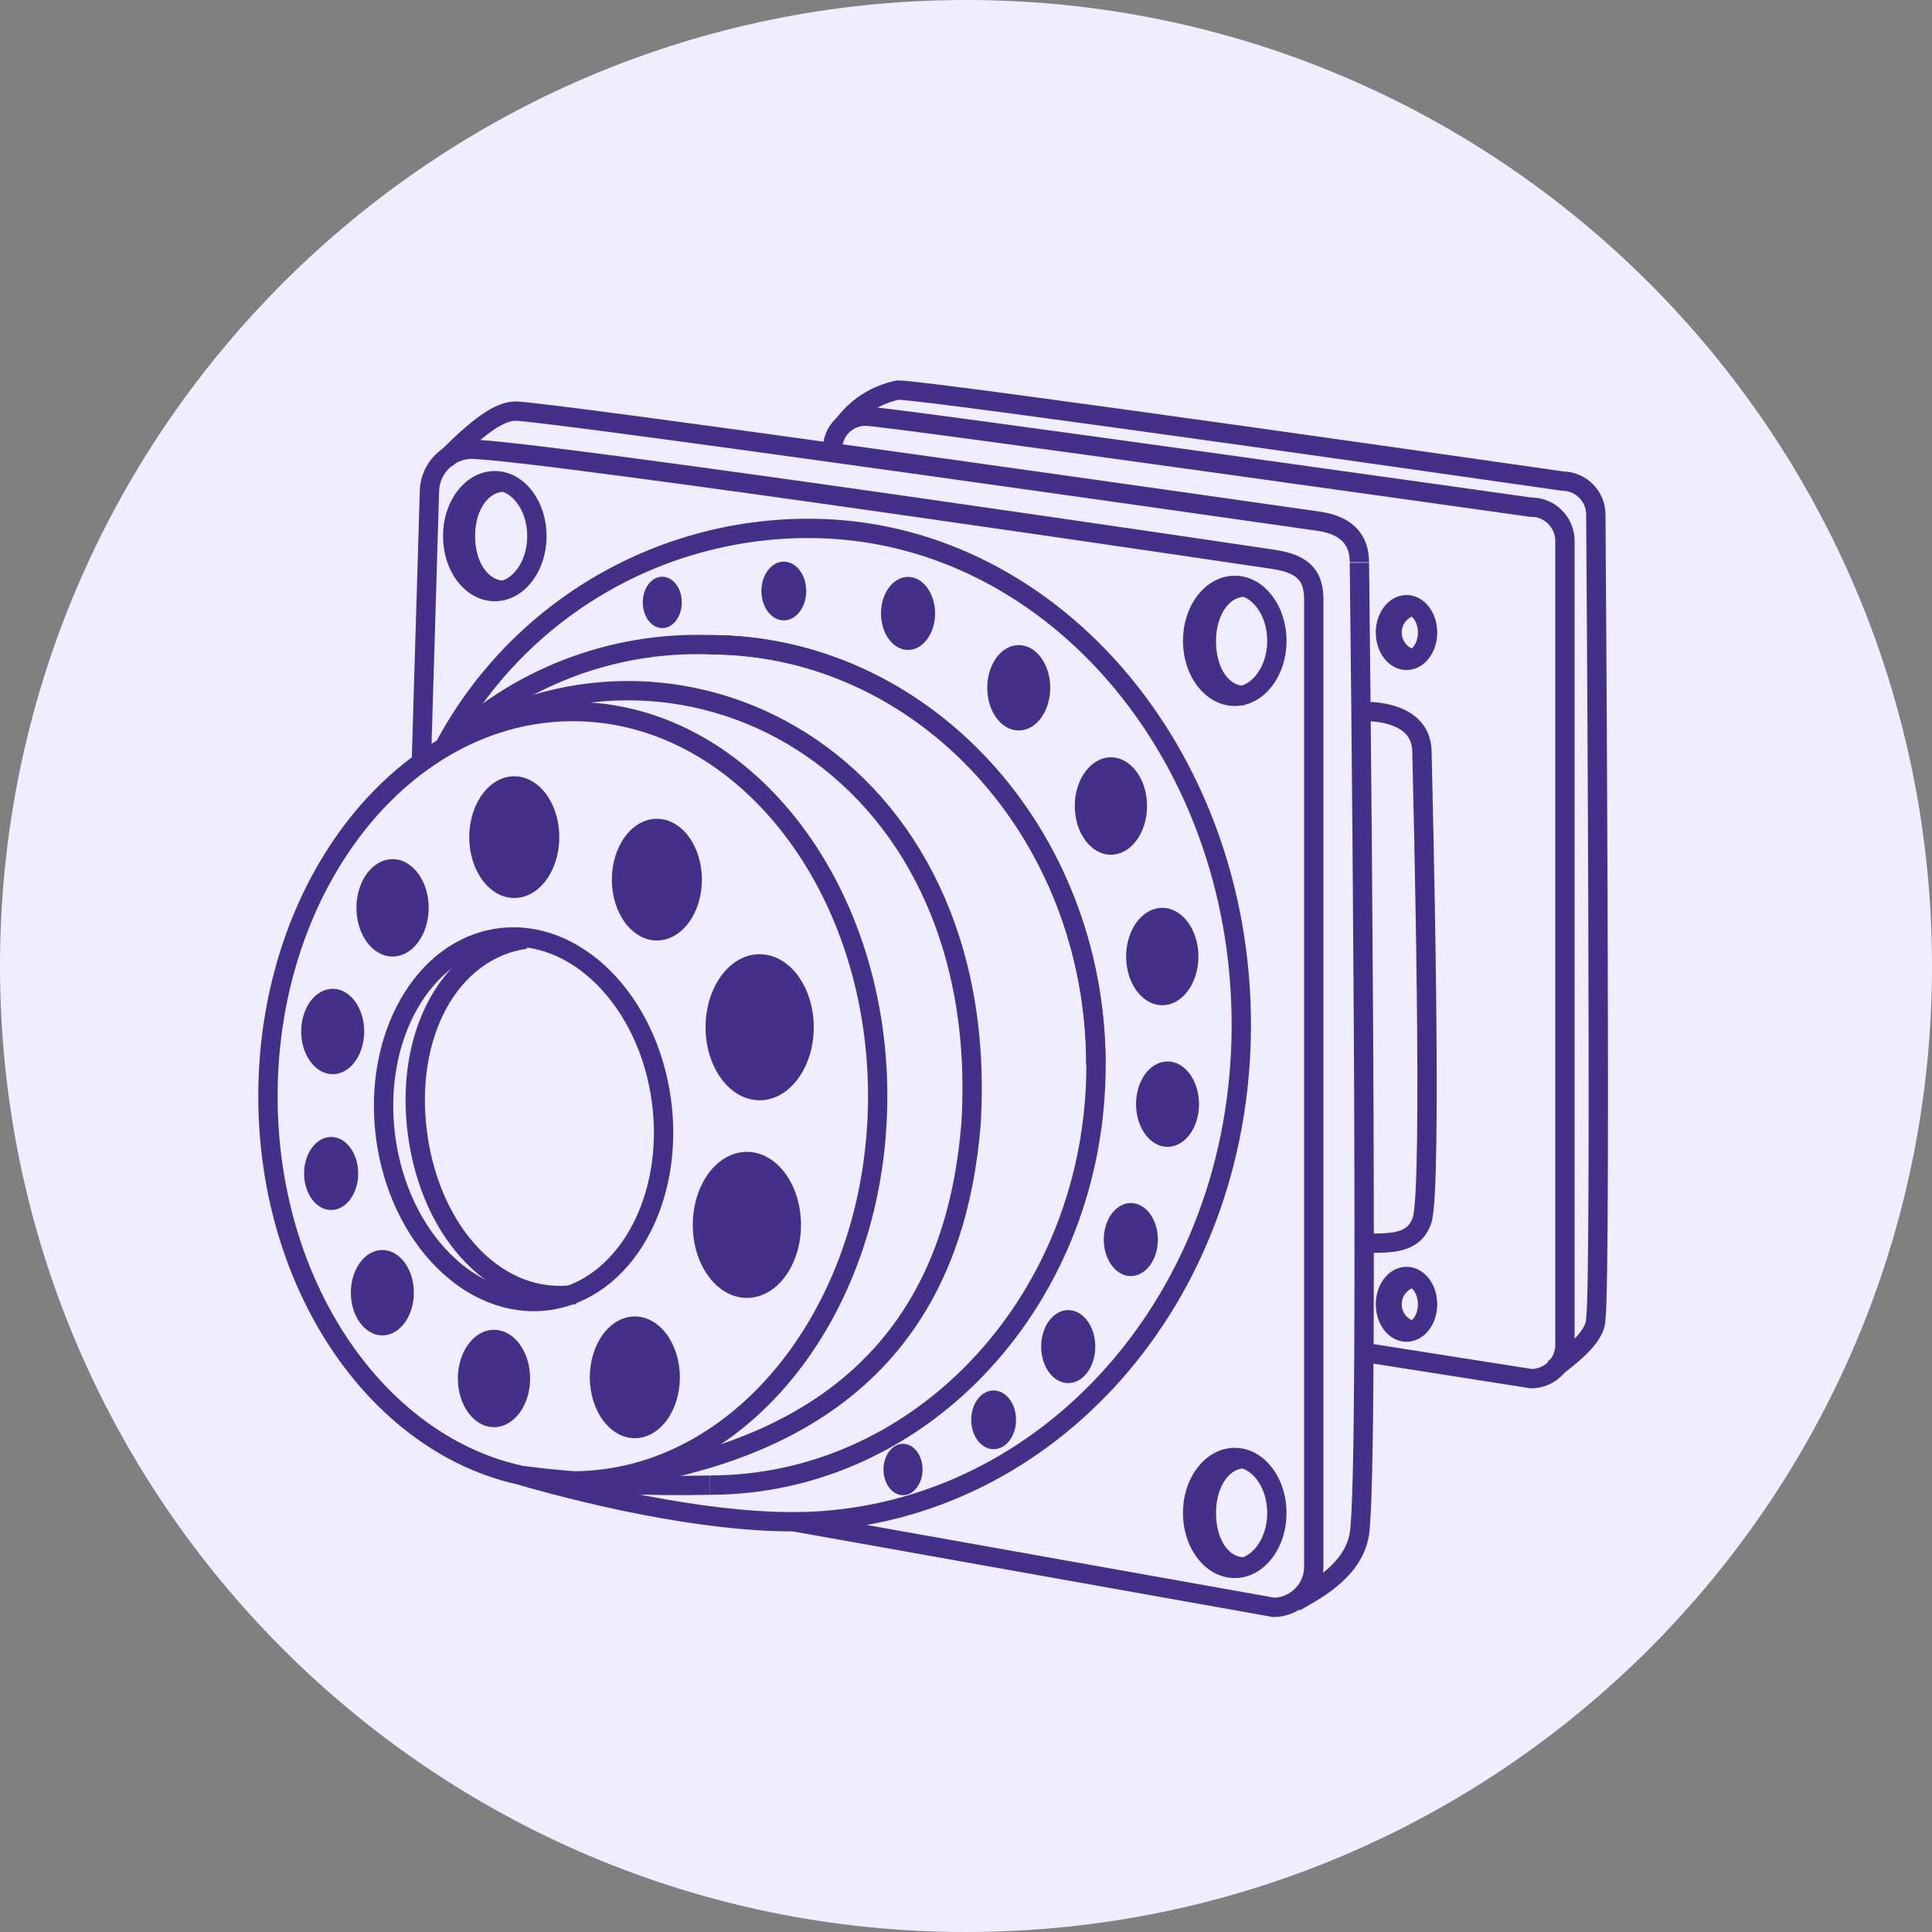 <svg width="100" height="100" viewBox="0 0 100 100" fill="none" xmlns="http://www.w3.org/2000/svg">
<rect x="0" y="0" width="100" height="100" fill="#808080" stroke="none"/>
<g clip-path="url(#clip0_131_68)">
<path d="M50 100C77.614 100 100 77.614 100 50C100 22.386 77.614 0 50 0C22.386 0 0 22.386 0 50C0 77.614 22.386 100 50 100Z" fill="#F0EDFF"/>
<path d="M29.649 76.65C38.364 76.65 45.429 67.736 45.429 56.74C45.429 45.744 38.364 36.83 29.649 36.83C20.934 36.83 13.869 45.744 13.869 56.74C13.869 67.736 20.934 76.65 29.649 76.65Z" stroke="#443088" stroke-miterlimit="10"/>
<path d="M23 38.66C34.8 30.86 51.42 39.19 50.26 58.18C49.6 66.29 45.73 75 30.63 76.68" stroke="#443088" stroke-miterlimit="10"/>
<path d="M41.05 78.76L65.941 83.2C66.495 83.187 67.022 82.956 67.407 82.558C67.793 82.159 68.006 81.624 68.001 81.07V31.07C68.001 29.9 67.591 29.2 65.901 28.95C65.901 28.95 27.561 23.25 24.331 23.25C23.778 23.279 23.256 23.514 22.868 23.908C22.48 24.302 22.252 24.827 22.23 25.38L21.811 39.38" stroke="#443088" stroke-miterlimit="10"/>
<path d="M23.051 23.79C24.751 22.07 25.841 21.28 26.681 21.28C28.401 21.28 68.261 26.98 68.261 26.98C69.701 27.19 70.361 27.93 70.361 29.1C70.361 28.87 70.921 75.82 70.361 79.4C70.001 81.65 67.231 82.69 66.941 83" stroke="#443088" stroke-miterlimit="10"/>
<path d="M43.091 23.3C43.084 23.069 43.124 22.839 43.209 22.623C43.294 22.408 43.421 22.212 43.584 22.048C43.746 21.883 43.941 21.753 44.155 21.666C44.37 21.579 44.599 21.536 44.831 21.54C45.831 21.54 79.211 26.25 79.211 26.25C79.444 26.245 79.676 26.286 79.893 26.372C80.109 26.457 80.307 26.585 80.474 26.748C80.641 26.912 80.773 27.106 80.864 27.321C80.954 27.536 81.001 27.767 81.001 28V69.6C81.002 69.83 80.958 70.058 80.871 70.271C80.784 70.484 80.657 70.677 80.495 70.841C80.334 71.004 80.141 71.134 79.93 71.223C79.718 71.312 79.49 71.359 79.261 71.36L70.611 70" stroke="#443088" stroke-miterlimit="10"/>
<path d="M43.65 22C44.334 21.064 45.344 20.418 46.48 20.19C48.11 20.19 80.87 24.9 80.87 24.9C81.1 24.902 81.327 24.948 81.538 25.038C81.749 25.127 81.941 25.257 82.101 25.421C82.262 25.584 82.389 25.778 82.475 25.991C82.56 26.203 82.603 26.431 82.6 26.66C82.6 26.66 82.89 66.04 82.6 68.26C82.6 69.26 81.16 70.26 80.43 70.85" stroke="#443088" stroke-miterlimit="10"/>
<path d="M36.73 33.37C47.73 33.37 56.73 43.11 56.73 55.12C56.73 67.13 47.781 76.87 36.73 76.87" stroke="#443088" stroke-miterlimit="10"/>
<path d="M27 76.38C31.31 77.62 37.29 78.92 41.86 78.75C54.22 78.28 64.25 67.24 64.25 53.05C64.25 38.86 54.25 27.35 41.86 27.35C37.986 27.344 34.183 28.394 30.86 30.387C27.537 32.379 24.82 35.239 23 38.66" stroke="#443088" stroke-miterlimit="10"/>
<path d="M56.72 55.12C56.72 43.12 47.77 33.37 36.72 33.37C34.211 33.284 31.711 33.706 29.37 34.612C27.03 35.518 24.896 36.888 23.1 38.64" stroke="#443088" stroke-miterlimit="10"/>
<path d="M27.061 76.38C30.267 76.784 33.499 76.948 36.73 76.87" stroke="#443088" stroke-miterlimit="10"/>
<path d="M28.359 67.318C32.3 66.789 34.932 62.158 34.236 56.974C33.541 51.791 29.782 48.017 25.841 48.546C21.9 49.074 19.269 53.705 19.964 58.889C20.659 64.073 24.418 67.846 28.359 67.318Z" stroke="#443088" stroke-miterlimit="10"/>
<path d="M29.77 67C25.831 67.56 22.34 63.94 21.62 58.76C20.901 53.58 23.27 49.17 27.21 48.61" stroke="#443088" stroke-miterlimit="10"/>
<path d="M25.61 30.62C26.814 30.62 27.79 29.335 27.79 27.75C27.79 26.165 26.814 24.88 25.61 24.88C24.406 24.88 23.43 26.165 23.43 27.75C23.43 29.335 24.406 30.62 25.61 30.62Z" stroke="#443088" stroke-miterlimit="10"/>
<path d="M26.14 30.56C24.94 30.56 24.09 29.34 24.09 27.75C24.09 26.16 24.94 24.95 26.14 24.95" stroke="#443088" stroke-miterlimit="10"/>
<path d="M63.91 36.04C65.114 36.04 66.091 34.755 66.091 33.17C66.091 31.585 65.114 30.3 63.91 30.3C62.706 30.3 61.73 31.585 61.73 33.17C61.73 34.755 62.706 36.04 63.91 36.04Z" stroke="#443088" stroke-miterlimit="10"/>
<path d="M64.439 36C63.239 36 62.44 34.78 62.44 33.19C62.44 31.6 63.289 30.39 64.439 30.39" stroke="#443088" stroke-miterlimit="10"/>
<path d="M63.91 81.18C65.114 81.18 66.091 79.895 66.091 78.31C66.091 76.725 65.114 75.44 63.91 75.44C62.706 75.44 61.73 76.725 61.73 78.31C61.73 79.895 62.706 81.18 63.91 81.18Z" stroke="#443088" stroke-miterlimit="10"/>
<path d="M64.439 81.11C63.239 81.11 62.44 79.9 62.44 78.31C62.44 76.72 63.289 75.5 64.439 75.5" stroke="#443088" stroke-miterlimit="10"/>
<path d="M72.801 34.18C73.403 34.18 73.891 33.535 73.891 32.74C73.891 31.945 73.403 31.3 72.801 31.3C72.199 31.3 71.711 31.945 71.711 32.74C71.711 33.535 72.199 34.18 72.801 34.18Z" stroke="#443088" stroke-miterlimit="10"/>
<path d="M73.129 34.11C72.822 34.035 72.549 33.86 72.354 33.611C72.159 33.363 72.053 33.056 72.053 32.74C72.053 32.424 72.159 32.117 72.354 31.869C72.549 31.62 72.822 31.445 73.129 31.37" stroke="#443088" stroke-miterlimit="10"/>
<path d="M72.801 68.95C73.403 68.95 73.891 68.306 73.891 67.51C73.891 66.715 73.403 66.07 72.801 66.07C72.199 66.07 71.711 66.715 71.711 67.51C71.711 68.306 72.199 68.95 72.801 68.95Z" stroke="#443088" stroke-miterlimit="10"/>
<path d="M73.129 68.88C72.822 68.805 72.549 68.629 72.354 68.381C72.159 68.132 72.053 67.826 72.053 67.51C72.053 67.194 72.159 66.887 72.354 66.638C72.549 66.39 72.822 66.214 73.129 66.14" stroke="#443088" stroke-miterlimit="10"/>
<path d="M40.57 32.11C41.211 32.11 41.73 31.43 41.73 30.59C41.73 29.751 41.211 29.07 40.57 29.07C39.929 29.07 39.41 29.751 39.41 30.59C39.41 31.43 39.929 32.11 40.57 32.11Z" fill="#443088"/>
<path d="M34.279 32.51C34.837 32.51 35.289 31.914 35.289 31.18C35.289 30.445 34.837 29.85 34.279 29.85C33.722 29.85 33.27 30.445 33.27 31.18C33.27 31.914 33.722 32.51 34.279 32.51Z" fill="#443088"/>
<path d="M46.74 77.391C47.298 77.391 47.751 76.795 47.751 76.061C47.751 75.326 47.298 74.731 46.74 74.731C46.183 74.731 45.73 75.326 45.73 76.061C45.73 76.795 46.183 77.391 46.74 77.391Z" fill="#443088"/>
<path d="M47 33.64C47.773 33.64 48.4 32.794 48.4 31.75C48.4 30.706 47.773 29.86 47 29.86C46.226 29.86 45.6 30.706 45.6 31.75C45.6 32.794 46.226 33.64 47 33.64Z" fill="#443088"/>
<path d="M52.73 37.81C53.63 37.81 54.36 36.82 54.36 35.6C54.36 34.379 53.63 33.39 52.73 33.39C51.829 33.39 51.1 34.379 51.1 35.6C51.1 36.82 51.829 37.81 52.73 37.81Z" fill="#443088"/>
<path d="M60.431 59.36C61.331 59.36 62.061 58.371 62.061 57.15C62.061 55.93 61.331 54.94 60.431 54.94C59.531 54.94 58.801 55.93 58.801 57.15C58.801 58.371 59.531 59.36 60.431 59.36Z" fill="#443088"/>
<path d="M57.501 44.24C58.534 44.24 59.371 43.112 59.371 41.72C59.371 40.328 58.534 39.2 57.501 39.2C56.468 39.2 55.631 40.328 55.631 41.72C55.631 43.112 56.468 44.24 57.501 44.24Z" fill="#443088"/>
<path d="M60.159 52.03C61.192 52.03 62.029 50.902 62.029 49.51C62.029 48.118 61.192 46.99 60.159 46.99C59.126 46.99 58.289 48.118 58.289 49.51C58.289 50.902 59.126 52.03 60.159 52.03Z" fill="#443088"/>
<path d="M26.619 46.48C27.906 46.48 28.949 45.069 28.949 43.33C28.949 41.59 27.906 40.18 26.619 40.18C25.332 40.18 24.289 41.59 24.289 43.33C24.289 45.069 25.332 46.48 26.619 46.48Z" fill="#443088"/>
<path d="M34 48.68C35.287 48.68 36.33 47.27 36.33 45.53C36.33 43.79 35.287 42.38 34 42.38C32.713 42.38 31.67 43.79 31.67 45.53C31.67 47.27 32.713 48.68 34 48.68Z" fill="#443088"/>
<path d="M25.569 73.87C26.602 73.87 27.439 72.742 27.439 71.35C27.439 69.958 26.602 68.83 25.569 68.83C24.536 68.83 23.699 69.958 23.699 71.35C23.699 72.742 24.536 73.87 25.569 73.87Z" fill="#443088"/>
<path d="M20.319 49.51C21.352 49.51 22.189 48.382 22.189 46.99C22.189 45.598 21.352 44.47 20.319 44.47C19.286 44.47 18.449 45.598 18.449 46.99C18.449 48.382 19.286 49.51 20.319 49.51Z" fill="#443088"/>
<path d="M19.79 69.12C20.69 69.12 21.42 68.13 21.42 66.91C21.42 65.689 20.69 64.7 19.79 64.7C18.89 64.7 18.16 65.689 18.16 66.91C18.16 68.13 18.89 69.12 19.79 69.12Z" fill="#443088"/>
<path d="M17.22 55.6C18.12 55.6 18.85 54.61 18.85 53.39C18.85 52.169 18.12 51.18 17.22 51.18C16.32 51.18 15.59 52.169 15.59 53.39C15.59 54.61 16.32 55.6 17.22 55.6Z" fill="#443088"/>
<path d="M17.14 62.63C17.913 62.63 18.54 61.783 18.54 60.74C18.54 59.696 17.913 58.85 17.14 58.85C16.367 58.85 15.74 59.696 15.74 60.74C15.74 61.783 16.367 62.63 17.14 62.63Z" fill="#443088"/>
<path d="M32.859 74.44C34.146 74.44 35.189 73.029 35.189 71.29C35.189 69.55 34.146 68.14 32.859 68.14C31.573 68.14 30.529 69.55 30.529 71.29C30.529 73.029 31.573 74.44 32.859 74.44Z" fill="#443088"/>
<path d="M39.319 56.95C40.866 56.95 42.12 55.257 42.12 53.17C42.12 51.082 40.866 49.39 39.319 49.39C37.773 49.39 36.52 51.082 36.52 53.17C36.52 55.257 37.773 56.95 39.319 56.95Z" fill="#443088"/>
<path d="M38.659 67.18C40.206 67.18 41.459 65.488 41.459 63.4C41.459 61.312 40.206 59.62 38.659 59.62C37.113 59.62 35.859 61.312 35.859 63.4C35.859 65.488 37.113 67.18 38.659 67.18Z" fill="#443088"/>
<path d="M58.531 66.049C59.304 66.049 59.931 65.203 59.931 64.159C59.931 63.116 59.304 62.27 58.531 62.27C57.758 62.27 57.131 63.116 57.131 64.159C57.131 65.203 57.758 66.049 58.531 66.049Z" fill="#443088"/>
<path d="M55.291 71.59C56.064 71.59 56.691 70.743 56.691 69.7C56.691 68.656 56.064 67.81 55.291 67.81C54.517 67.81 53.891 68.656 53.891 69.7C53.891 70.743 54.517 71.59 55.291 71.59Z" fill="#443088"/>
<path d="M51.429 75.01C52.07 75.01 52.59 74.329 52.59 73.49C52.59 72.65 52.07 71.97 51.429 71.97C50.789 71.97 50.27 72.65 50.27 73.49C50.27 74.329 50.789 75.01 51.429 75.01Z" fill="#443088"/>
<path d="M70.449 36.83C70.449 36.83 73.549 36.62 73.599 38.88C73.649 41.14 74.169 61.64 73.599 63.18C73.169 64.37 72.079 64.35 70.599 64.35" stroke="#443088" stroke-miterlimit="10"/>
</g>
<defs>
<clipPath id="clip0_131_68">
<rect width="100" height="100" fill="white"/>
</clipPath>
</defs>
</svg>

